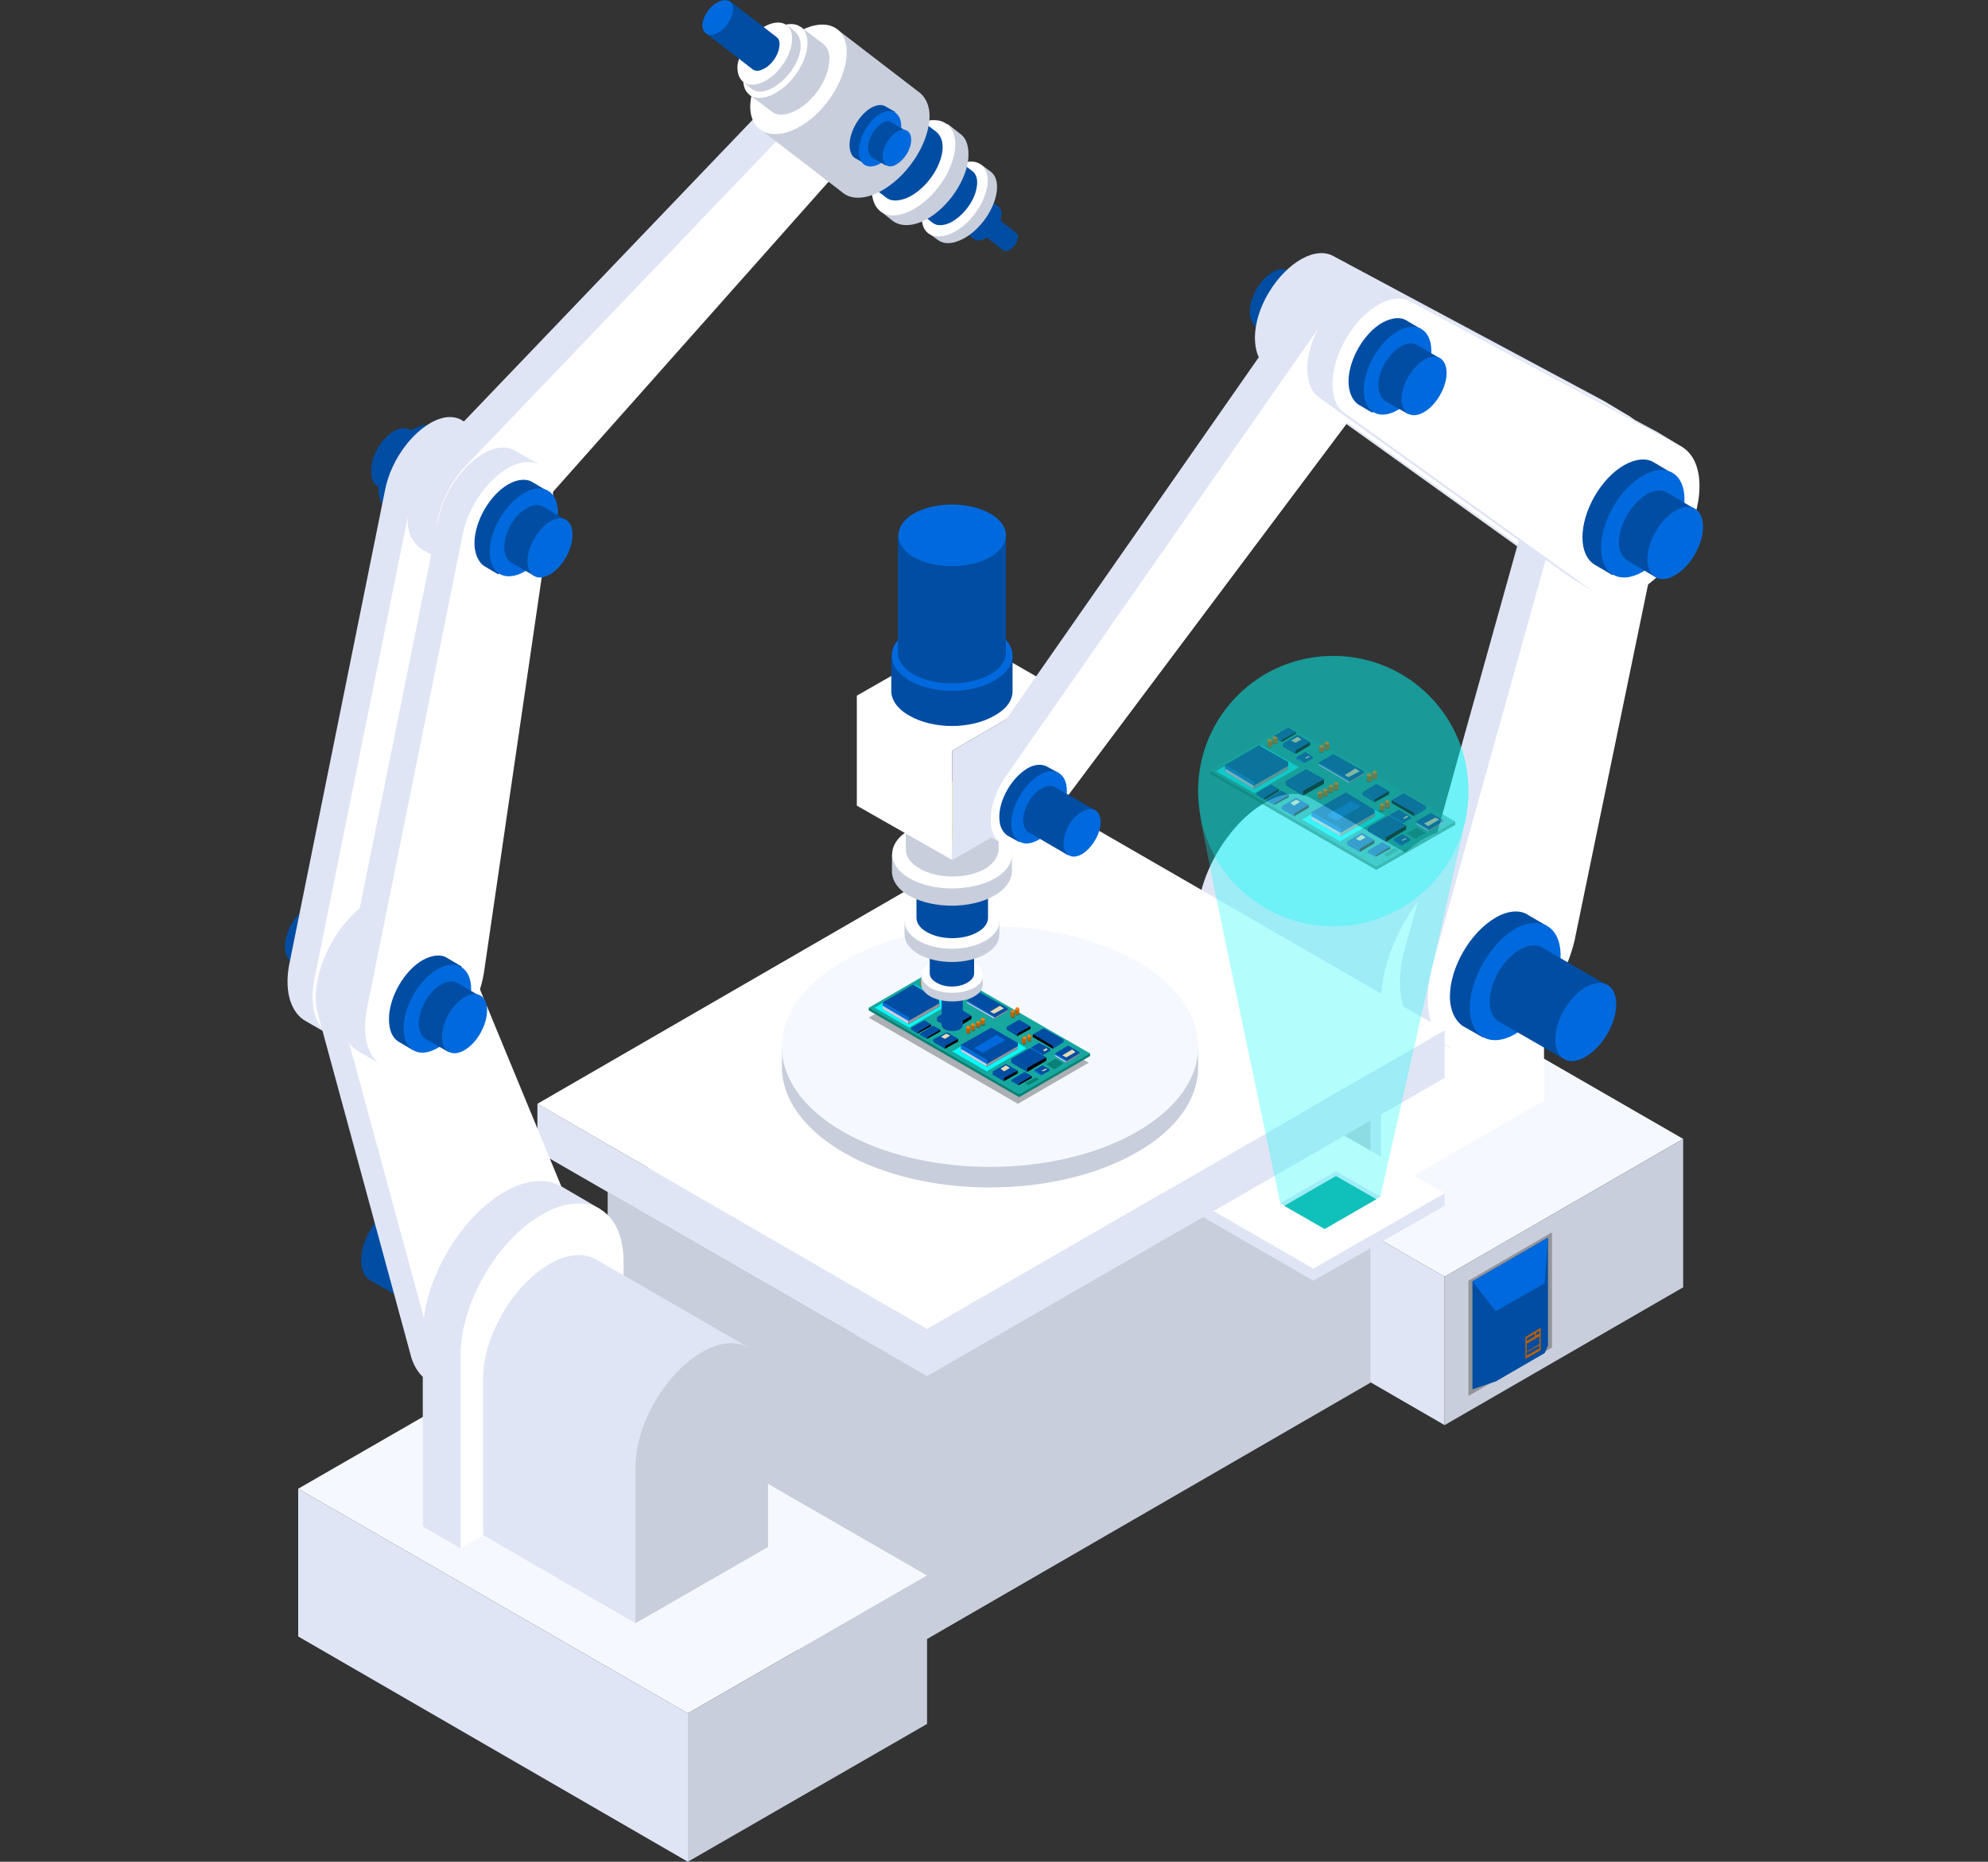 <?xml version="1.0" encoding="utf-8"?>
<!-- Generator: Adobe Illustrator 23.0.3, SVG Export Plug-In . SVG Version: 6.00 Build 0)  -->
<svg version="1.1" id="图层_1" xmlns="http://www.w3.org/2000/svg" xmlns:xlink="http://www.w3.org/1999/xlink" x="0px" y="0px"
	 viewBox="0 0 300 281" style="enable-background:new 0 0 300 281;" xml:space="preserve">
<rect x="0" y="0" width="300" height="281" fill="#333333" stroke="none"/>
<style type="text/css">
	.st0{fill:#DFE5F5;}
	.st1{fill:#F5F9FF;}
	.st2{fill:#C8CEDB;}
	.st3{fill:#939598;}
	.st4{fill:#004DA3;}
	.st5{fill:#BA6000;}
	.st6{fill:#0069DD;}
	.st7{fill:#FFFFFF;}
	.st8{fill:#16A89F;}
	.st9{opacity:0.3;fill:#03FAF8;}
	.st10{opacity:0.5;}
	.st11{fill:#0A8074;}
	.st12{fill:#03FAF8;}
	.st13{fill:#E6DAB0;}
	.st14{opacity:0.3;}
	.st15{fill:#FF8400;}
	.st16{fill:#5C5C5C;}
	.st17{fill:#F5B400;}
	.st18{fill:#D49C00;}
</style>
<title>smartmanager-banner-s2-icon3</title>
<g>
	<g>
		<polygon class="st0" points="218,192.7 218,215.1 159.2,181.1 159.2,158.8 		"/>
		<polygon class="st1" points="254,171.9 218,192.7 159.2,158.8 195.2,138 		"/>
		<polygon class="st2" points="254,194.3 218,215.1 218,192.7 254,171.9 		"/>
		<g>
			<polygon class="st3" points="234.2,203.4 221.6,210.7 221.6,193.3 234.2,186 			"/>
			<polygon class="st4" points="233.6,203.1 233.1,204.2 225.7,208.5 222.2,209.7 222.2,193.4 233.6,186.8 			"/>
			<polygon class="st4" points="233.1,204.2 225.7,208.5 225.7,197.9 233.1,193.7 			"/>
			<g>
				<polygon class="st5" points="232.5,203.8 230.2,205.1 230.2,201.8 232.5,200.4 				"/>
				<polygon class="st4" points="231.6,201.7 230.4,202.4 230.4,202 231.6,201.3 				"/>
				<polygon class="st4" points="232.3,201.3 231.8,201.5 231.8,201.1 232.3,200.9 				"/>
				<polygon class="st4" points="232.3,203.5 230.4,204.6 230.4,204.1 232.3,203.1 				"/>
				<polygon class="st4" points="232.3,202.9 230.4,204 230.4,202.8 232.3,201.7 				"/>
			</g>
			<polygon class="st6" points="233.1,193.7 225.7,197.9 222.2,193.4 233.6,186.8 			"/>
		</g>
	</g>
	<g>
		<g>
			<path class="st0" d="M190.8,121.2c2.7-1.6,5.1-1.7,6.9-0.8l0,0l23.2,13.4l-0.8,4.1c0,0-0.4-0.3-1.1-0.7c0,0.1,0,0.2,0,0.3
				l-15.3,37.8l-23-13.3v-23.6C180.8,132.1,185.3,124.4,190.8,121.2z"/>
			<path class="st7" d="M213.8,134.5c5.5-3.2,10-0.6,10,5.8v23.6l-20,11.5v-23.6C203.8,145.4,208.3,137.6,213.8,134.5z"/>
		</g>
		<g>
			<path class="st0" d="M214.9,126.6c3.3-1.9,6.3-2.1,8.5-0.9v0l6,3.5l-1,5c0,0-0.5-0.3-1.3-0.8c0,0.1,0,0.3,0,0.4l-18.9,46.6
				l-5.8-3.3v-29.1C202.6,140,208.1,130.5,214.9,126.6z"/>
			<path class="st7" d="M220.7,129.9c6.8-3.9,12.3-0.7,12.3,7.1v29.1l-24.6,14.2v-29.1C208.4,143.3,213.9,133.8,220.7,129.9z"/>
		</g>
		<g>
			<g>
				<path class="st4" d="M188.6,47.1c0-2.2,1.5-4.9,3.4-6c1-0.6,1.8-0.6,2.5-0.2v0l3.6,2.1l-5,8.4l-3.5-2c0,0,0,0,0,0l0,0l0,0
					C189,48.9,188.6,48.2,188.6,47.1z"/>
				<path class="st6" d="M192.1,49.1c0,2.2,1.5,3.1,3.4,2c1.9-1.1,3.4-3.8,3.4-6c0-2.2-1.5-3.1-3.4-2
					C193.7,44.3,192.1,46.9,192.1,49.1z"/>
			</g>
			<g>
				<path class="st4" d="M189.7,49.6c0-3.3,2.3-7.3,5.2-8.9c1.5-0.8,2.8-0.9,3.7-0.3h0l2.2,1.3L200,43c0,0.2,0,0.4,0,0.7
					c0,3.3-2.3,7.3-5.2,8.9c-0.2,0.1-0.4,0.2-0.6,0.3l-0.8,1.3l-2.2-1.3c0,0,0,0,0,0l0,0l0,0C190.3,52.4,189.7,51.3,189.7,49.6z"/>
				<path class="st6" d="M192,51c0,3.3,2.3,4.6,5.2,3c2.8-1.6,5.2-5.7,5.2-9c0-3.3-2.3-4.6-5.2-3C194.3,43.7,192,47.7,192,51z"/>
			</g>
		</g>
		<g>
			<path class="st0" d="M246,62.9l-3.8-2.3l-40.9-21.9c-2.7-1.6-7,0.8-9.8,5.4c-2.8,4.6-2.8,9.7-0.2,11.4l37.7,27l0,0v0l0.1,0.1
				c0,0,0.1,0,0.2,0.1l3.6,2.2l0.6-1.9c2.9-0.9,6.1-3.6,8.4-7.5c2.3-3.9,3.2-8.1,2.6-11.2L246,62.9z"/>
			<path class="st7" d="M195.1,57.9c-2.6-1.7-2.6-6.7,0.2-11.4c2.8-4.6,7.1-7.1,9.8-5.4L246,62.9c3.5,2.2,3.4,8.9-0.2,15
				c-3.6,6.1-9.4,9.3-12.8,7.1L195.1,57.9z"/>
		</g>
		<g>
			<path class="st0" d="M248.9,65l-3.4-2.1c0,0,0,0,0,0l-0.2-0.1l0,0c-0.9-0.5-2.1-0.7-3.4-0.4c-4.5,0.9-9.4,6.6-10.9,12.7
				l-19.2,68.8c-1.3,5.5-0.2,9.9,2.6,11.7v0l4.4,2.6l0.4-1.9c5.9-1.3,12.3-8.7,14.2-16.7l14-67.8c0.5-1.9,0.5-3.6,0.3-5L248.9,65z"
				/>
			<path class="st7" d="M235.2,77.5c1.5-6.1,6.4-11.8,10.9-12.7c4.5-0.9,7,3.3,5.5,9.4l-14,67.8c-1.9,8-8.4,15.5-14.3,16.7
				c-6,1.2-9.2-4.3-7.3-12.4L235.2,77.5z"/>
		</g>
		<g>
			<g>
				<path class="st4" d="M218.8,150.4c0-4.4,3.1-9.7,6.9-11.9c1.9-1.1,3.7-1.2,4.9-0.4l0,0l2.9,1.7l-1,1.8c0,0.3,0,0.6,0,0.9
					c0,4.4-3.1,9.7-6.9,11.9c-0.3,0.2-0.6,0.3-0.8,0.4l-1,1.8l-3-1.7c0,0,0,0,0,0l0,0v0C219.6,154.1,218.8,152.5,218.8,150.4z"/>
				<path class="st6" d="M221.8,152.1c0,4.4,3.1,6.1,6.8,4c3.8-2.2,6.9-7.5,6.9-11.9c0-4.4-3.1-6.1-6.9-4
					C224.9,142.4,221.8,147.8,221.8,152.1z"/>
			</g>
			<g>
				<path class="st4" d="M224.8,151.2c0-2.9,2-6.4,4.6-7.9c1.3-0.7,2.4-0.8,3.3-0.3l0,0l10,5.8l-6.6,11.1l-9.9-5.7c0,0,0,0,0,0l0,0
					l0,0C225.3,153.6,224.8,152.6,224.8,151.2z"/>
				<path class="st6" d="M234.7,156.9c0,2.9,2,4.1,4.6,2.6c2.5-1.5,4.6-5,4.6-7.9c0-2.9-2-4.1-4.6-2.6
					C236.7,150.5,234.7,154,234.7,156.9z"/>
			</g>
		</g>
	</g>
	<g>
		<g>
			<polygon class="st2" points="128.8,253.8 206.8,208.7 206.8,156.2 128.8,201.3 124.8,215 			"/>
			<polygon class="st2" points="128.8,253.8 91.7,232.4 91.7,179.9 128.8,201.3 			"/>
			<polygon class="st0" points="206.8,156.2 169.8,134.9 91.7,179.9 128.8,201.3 			"/>
		</g>
		<g>
			<polygon class="st0" points="198.2,193.3 218,182 218,180.1 198.2,191.5 197.5,192.2 			"/>
			<polygon class="st0" points="198.2,193.3 172,178.2 172,176.4 198.2,191.5 			"/>
			<polygon class="st7" points="218,180.1 191.7,165 172,176.4 198.2,191.5 			"/>
		</g>
		<g>
			<polygon class="st0" points="139.9,207.7 218,162.7 218,155.5 139.9,200.6 137.1,203.1 			"/>
			<polygon class="st0" points="139.9,207.7 81.1,173.8 81.1,166.6 139.9,200.6 			"/>
			<polygon class="st7" points="218,155.5 159.1,121.5 81.1,166.6 139.9,200.6 			"/>
		</g>
		<g>
			<path class="st2" d="M180.8,157.6l0,3.5c0,4.7-3.1,9.3-9.2,12.8c-12.3,7.1-32.2,7.1-44.4,0c-6.1-3.6-9.2-8.2-9.2-12.8v-3.3
				L180.8,157.6z"/>
			<path class="st1" d="M127.2,170.8c12.3,7.1,32.1,7.1,44.4,0c12.3-7.1,12.3-18.6,0-25.7c-12.3-7.1-32.2-7.1-44.4,0
				C114.9,152.2,114.9,163.7,127.2,170.8z"/>
		</g>
	</g>
	<g>
		<polygon class="st0" points="103.8,258.6 103.8,281 45,247 45,224.7 		"/>
		<polygon class="st1" points="139.9,237.8 103.8,258.6 45,224.7 81.1,203.9 		"/>
		<polygon class="st2" points="139.9,260.2 103.8,281 103.8,258.6 139.9,237.8 		"/>
	</g>
	<g>
		<g>
			<polygon class="st0" points="208.3,180.6 207.7,181 201.6,177.5 193.8,182 193.2,181.6 201.6,176.8 			"/>
			<polygon class="st8" points="207.7,181 199.9,185.5 193.8,182 201.6,177.5 			"/>
		</g>
		<path class="st9" d="M221.6,119.4c0-11.3-9.1-20.4-20.4-20.4c-11.3,0-20.4,9.1-20.4,20.4c0,1.4,0.2,2.8,0.4,4.2h0
			c0,1.3,12,58,12,58l6.7,3.9l8.4-4.9l12.9-57h0C221.4,122.2,221.6,120.8,221.6,119.4z"/>
		<path class="st9" d="M221.6,119.4c0,11.3-9.1,20.4-20.4,20.4c-11.3,0-20.4-9.1-20.4-20.4c0-11.3,9.1-20.4,20.4-20.4
			C212.4,99,221.6,108.1,221.6,119.4z"/>
		<g class="st10">
			<polygon class="st11" points="219.6,124.5 219.6,124 182.6,116.3 182.6,116.8 207.7,131.3 			"/>
			<polygon class="st8" points="219.6,124 194.4,109.5 182.6,116.3 207.7,130.8 			"/>
			<polygon class="st11" points="215.2,125.7 213.8,124.9 212.2,125.8 213.6,126.6 			"/>
			<polygon class="st12" points="209,123.1 203.2,119.8 196.5,123.7 202.2,127 			"/>
			<polygon class="st12" points="196,115.8 190.3,112.5 183.5,116.4 189.3,119.7 			"/>
			<g>
				<polygon class="st6" points="211.4,127.4 210.2,126.7 210.3,127 211.4,127.7 				"/>
				<polygon class="st4" points="212.8,126.6 211.5,127.1 211.4,127.4 211.4,127.7 212.8,126.9 				"/>
				<polygon class="st4" points="212.8,126.6 211.6,125.9 210.2,126.7 211.4,127.4 				"/>
				<polygon class="st13" points="211.7,126.9 211.5,126.8 212.1,126.5 212.3,126.6 				"/>
			</g>
			<g>
				<polygon class="st6" points="211.6,124 209.7,123 209.7,123.3 211.6,124.3 				"/>
				<polygon class="st4" points="212.9,123.3 211.6,123.8 211.6,124 211.6,124.3 213,123.5 				"/>
				<polygon class="st4" points="212.9,123.3 211.1,122.2 209.7,123 211.6,124 				"/>
				<polygon class="st13" points="211.9,123.6 211.7,123.5 212.3,123.1 212.5,123.3 				"/>
			</g>
			<g>
				<polygon class="st6" points="196.8,115 195.6,114.3 195.6,114.6 196.8,115.2 				"/>
				<polygon class="st4" points="198.1,114.2 196.8,114.7 196.8,115 196.8,115.2 198.1,114.5 				"/>
				<polygon class="st4" points="198.1,114.2 197,113.5 195.6,114.3 196.8,115 				"/>
				<polygon class="st13" points="197.1,114.5 196.9,114.4 197.5,114.1 197.7,114.2 				"/>
			</g>
			<g>
				<polygon class="st6" points="215.6,125.1 213.7,124 213.7,124.4 215.6,125.5 				"/>
				<polygon class="st2" points="215.6,125.3 213.7,124.2 213.7,124.4 215.6,125.5 				"/>
				<polygon class="st4" points="217.8,123.8 215.7,124.6 215.6,125.1 215.6,125.5 217.8,124.2 				"/>
				<polygon class="st3" points="217.8,124 215.6,125.3 215.6,125.5 217.8,124.2 				"/>
				<polygon class="st4" points="217.8,123.8 215.9,122.7 213.7,124 215.6,125.1 				"/>
				<polygon class="st13" points="215.5,124.7 214.9,124.3 216.6,123.4 217.2,123.7 				"/>
			</g>
			<g>
				<polygon class="st6" points="203.6,117.7 199,115.1 199,115.5 203.6,118.2 				"/>
				<polygon class="st2" points="203.6,118 199,115.3 199,115.5 203.6,118.2 				"/>
				<polygon class="st4" points="205.8,116.4 203.6,117.3 203.6,117.7 203.6,118.2 205.8,116.9 				"/>
				<polygon class="st3" points="205.8,116.7 203.6,118 203.6,118.2 205.8,116.9 				"/>
				<polygon class="st4" points="205.8,116.4 201.2,113.8 199,115.1 203.6,117.7 				"/>
				<polygon class="st13" points="203.5,117.3 202.9,117 204.5,116 205.2,116.4 				"/>
			</g>
			<g>
				<polygon class="st4" points="205.2,128.1 203.3,127 203.3,127.5 205.2,128.6 				"/>
				<polygon points="207.4,126.8 205.3,127.7 205.2,128.1 205.2,128.6 207.4,127.3 				"/>
				<polygon class="st4" points="207.4,126.8 205.5,125.7 203.3,127 205.2,128.1 				"/>
				<polygon class="st13" points="205.2,126.9 204.6,126.6 205.5,126 206.1,126.4 				"/>
			</g>
			<g>
				<polygon class="st4" points="209.1,126.4 206.4,124.9 206.4,125.5 209.1,127.1 				"/>
				<polygon points="212.2,124.6 209.2,125.8 209.1,126.4 209.1,127.1 212.2,125.2 				"/>
				<polygon class="st4" points="212.2,124.6 209.5,123.1 206.4,124.9 209.1,126.4 				"/>
			</g>
			<g>
				<polygon class="st4" points="196.6,119.4 194,117.9 194,118.5 196.6,120.1 				"/>
				<polygon points="199.8,117.6 196.8,118.8 196.6,119.4 196.6,120.1 199.8,118.3 				"/>
				<polygon class="st4" points="199.8,117.6 197.1,116.1 194,117.9 196.6,119.4 				"/>
			</g>
			<g>
				<polygon class="st4" points="207.4,120.7 205.6,119.6 205.6,120 207.4,121.1 				"/>
				<polygon points="209.6,119.4 207.5,120.2 207.4,120.7 207.4,121.1 209.6,119.9 				"/>
				<polygon class="st4" points="209.6,119.4 207.7,118.3 205.6,119.6 207.4,120.7 				"/>
			</g>
			<g>
				<polygon class="st4" points="195.3,122.8 193.4,121.7 193.4,122.1 195.3,123.2 				"/>
				<polygon points="197.5,121.5 195.4,122.3 195.3,122.8 195.3,123.2 197.5,121.9 				"/>
				<polygon class="st4" points="197.5,121.5 195.6,120.4 193.4,121.7 195.3,122.8 				"/>
				<polygon class="st13" points="195.3,121.6 194.7,121.2 195.6,120.7 196.2,121 				"/>
			</g>
			<g>
				<polygon class="st4" points="207.6,129.1 206.4,128.4 206.4,128.7 207.6,129.3 				"/>
				<polygon points="209.8,127.8 207.9,128.6 207.6,129.1 207.6,129.3 209.8,128.1 				"/>
				<polygon class="st4" points="209.8,127.8 208.6,127.1 206.4,128.4 207.6,129.1 				"/>
			</g>
			<g>
				<polygon class="st4" points="193.4,111.7 192.2,111.1 192.2,111.3 193.4,112 				"/>
				<polygon points="195.6,110.5 193.8,111.3 193.4,111.7 193.4,112 195.6,110.7 				"/>
				<polygon class="st4" points="195.6,110.5 194.4,109.8 192.2,111.1 193.4,111.7 				"/>
			</g>
			<g>
				<polygon class="st4" points="213.4,122.7 215.2,121.7 215.2,122.1 213.4,123.2 				"/>
				<polygon points="210,120.8 212.8,122 213.4,122.7 213.4,123.2 210,121.2 				"/>
				<polygon class="st4" points="210,120.8 211.8,119.7 215.2,121.7 213.4,122.7 				"/>
			</g>
			<g>
				<polygon class="st4" points="195.5,113.3 193.6,112.2 193.6,112.7 195.5,113.8 				"/>
				<polygon points="197.7,112 195.6,112.9 195.5,113.3 195.5,113.8 197.7,112.5 				"/>
				<polygon class="st4" points="197.7,112 195.8,110.9 193.6,112.2 195.5,113.3 				"/>
				<polygon class="st13" points="195.5,112.1 194.8,111.8 195.8,111.2 196.4,111.6 				"/>
			</g>
			<g>
				<polygon class="st4" points="192.3,121.3 191.1,120.6 191.1,120.9 192.3,121.5 				"/>
				<polygon points="194.5,120 192.7,120.8 192.3,121.3 192.3,121.5 194.5,120.3 				"/>
				<polygon class="st4" points="194.5,120 193.3,119.3 191.1,120.6 192.3,121.3 				"/>
			</g>
			<g>
				<polygon class="st4" points="190.8,120.4 189.6,119.7 189.6,120 190.8,120.7 				"/>
				<polygon points="193,119.1 191.1,119.9 190.8,120.4 190.8,120.7 193,119.4 				"/>
				<polygon class="st4" points="193,119.1 191.8,118.4 189.6,119.7 190.8,120.4 				"/>
			</g>
			<polygon class="st11" points="211,128.3 210.5,128 208.8,129 209.3,129.3 			"/>
			<g>
				<polygon class="st6" points="202.3,125.1 197.9,122.6 197.9,123.7 202.3,126.2 				"/>
				<polygon class="st2" points="202.3,125.7 197.9,123.2 197.9,123.7 202.3,126.2 				"/>
				<polygon class="st4" points="207.4,122.2 202.5,124.1 202.3,125.1 202.3,126.2 207.5,123.2 				"/>
				<polygon class="st3" points="207.5,122.7 202.3,125.7 202.3,126.2 207.5,123.2 				"/>
				<polygon class="st4" points="207.4,122.2 203.1,119.6 197.9,122.6 202.3,125.1 				"/>
				<polygon class="st6" points="201.6,123.9 200.2,123 203.9,120.9 205.4,121.7 				"/>
			</g>
			<g>
				<polygon class="st6" points="189.2,118 184.8,115.5 184.9,116.5 189.2,119.1 				"/>
				<polygon class="st2" points="189.2,118.6 184.9,116 184.9,116.5 189.2,119.1 				"/>
				<polygon class="st4" points="194.4,115 189.4,116.9 189.2,118 189.2,119.1 194.4,116.1 				"/>
				<polygon class="st3" points="194.4,115.6 189.2,118.6 189.2,119.1 194.4,116.1 				"/>
				<polygon class="st4" points="194.4,115 190,112.5 184.8,115.5 189.2,118 				"/>
			</g>
			<g>
				<path class="st14" d="M201.9,119.3c-0.2,0.1-0.4,0.1-0.6,0c-0.2-0.1-0.2-0.3,0-0.3c0.2-0.1,0.4-0.1,0.6,0
					C202.1,119,202.1,119.2,201.9,119.3z"/>
				<path class="st5" d="M201.3,118.3v0.8l0,0c0,0,0,0.1,0.1,0.1c0.1,0.1,0.4,0.1,0.5,0c0.1,0,0.1-0.1,0.1-0.1l0,0v-0.8H201.3z"/>
				<path class="st15" d="M201.9,118.4c-0.1,0.1-0.3,0.1-0.5,0c-0.1-0.1-0.1-0.2,0-0.3c0.1-0.1,0.4-0.1,0.5,0
					C202,118.2,202,118.3,201.9,118.4z"/>
			</g>
			<g>
				<path class="st14" d="M201.1,119.7c-0.2,0.1-0.4,0.1-0.6,0c-0.2-0.1-0.2-0.3,0-0.3c0.2-0.1,0.4-0.1,0.6,0
					C201.3,119.5,201.3,119.6,201.1,119.7z"/>
				<path class="st5" d="M200.5,118.7v0.8l0,0c0,0.1,0,0.1,0.1,0.1c0.1,0.1,0.3,0.1,0.5,0c0.1,0,0.1-0.1,0.1-0.1l0,0v-0.8H200.5z"/>
				<path class="st15" d="M201.1,118.8c-0.1,0.1-0.3,0.1-0.5,0c-0.1-0.1-0.1-0.2,0-0.3c0.1-0.1,0.3-0.1,0.5,0
					C201.2,118.6,201.2,118.8,201.1,118.8z"/>
			</g>
			<g>
				<path class="st14" d="M200.3,120.2c-0.2,0.1-0.4,0.1-0.6,0c-0.2-0.1-0.2-0.3,0-0.3c0.2-0.1,0.4-0.1,0.6,0
					C200.5,120,200.5,120.1,200.3,120.2z"/>
				<path class="st5" d="M199.7,119.2v0.8l0,0c0,0.1,0,0.1,0.1,0.1c0.1,0.1,0.4,0.1,0.5,0c0.1,0,0.1-0.1,0.1-0.1l0,0v-0.8H199.7z"/>
				<path class="st15" d="M200.2,119.4c-0.1,0.1-0.3,0.1-0.5,0c-0.1-0.1-0.1-0.2,0-0.3c0.1-0.1,0.4-0.1,0.5,0
					C200.4,119.2,200.4,119.3,200.2,119.4z"/>
			</g>
			<g>
				<path class="st14" d="M199.5,120.6c-0.2,0.1-0.4,0.1-0.6,0c-0.2-0.1-0.2-0.2,0-0.3c0.2-0.1,0.4-0.1,0.6,0
					C199.7,120.4,199.7,120.6,199.5,120.6z"/>
				<path class="st5" d="M198.9,119.6v0.8l0,0c0,0.1,0,0.1,0.1,0.1c0.1,0.1,0.3,0.1,0.5,0c0.1,0,0.1-0.1,0.1-0.1l0,0v-0.8H198.9z"/>
				<path class="st15" d="M199.4,119.8c-0.1,0.1-0.3,0.1-0.5,0c-0.1-0.1-0.1-0.2,0-0.3c0.1-0.1,0.3-0.1,0.5,0
					C199.6,119.6,199.6,119.7,199.4,119.8z"/>
			</g>
			<g>
				<path class="st14" d="M192.7,112.3c-0.2,0.1-0.4,0.1-0.6,0c-0.2-0.1-0.2-0.3,0-0.3c0.2-0.1,0.4-0.1,0.6,0
					C192.9,112.1,192.9,112.3,192.7,112.3z"/>
				<path class="st5" d="M192.1,111.3v0.8l0,0c0,0,0,0.1,0.1,0.1c0.1,0.1,0.3,0.1,0.5,0c0.1,0,0.1-0.1,0.1-0.1l0,0v-0.8H192.1z"/>
				<path class="st15" d="M192.6,111.5c-0.1,0.1-0.4,0.1-0.5,0c-0.1-0.1-0.1-0.2,0-0.3c0.1-0.1,0.3-0.1,0.5,0
					C192.8,111.3,192.8,111.4,192.6,111.5z"/>
			</g>
			<g>
				<path class="st14" d="M191.9,112.8c-0.2,0.1-0.4,0.1-0.6,0c-0.2-0.1-0.2-0.2,0-0.3c0.2-0.1,0.4-0.1,0.6,0
					C192.1,112.5,192.1,112.7,191.9,112.8z"/>
				<path class="st5" d="M191.3,111.8v0.8l0,0c0,0,0,0.1,0.1,0.1c0.1,0.1,0.4,0.1,0.5,0c0.1,0,0.1-0.1,0.1-0.1l0,0v-0.8H191.3z"/>
				<path class="st15" d="M191.8,111.9c-0.1,0.1-0.3,0.1-0.5,0c-0.1-0.1-0.1-0.2,0-0.3c0.1-0.1,0.4-0.1,0.5,0
					C192,111.7,192,111.8,191.8,111.9z"/>
			</g>
			<g>
				<path class="st14" d="M209.7,122c-0.2,0.1-0.4,0.1-0.6,0c-0.2-0.1-0.2-0.3,0-0.3c0.2-0.1,0.4-0.1,0.6,0
					C209.8,121.8,209.8,121.9,209.7,122z"/>
				<path class="st5" d="M209,121v0.8l0,0c0,0,0,0.1,0.1,0.1c0.1,0.1,0.4,0.1,0.5,0c0.1,0,0.1-0.1,0.1-0.1l0,0V121H209z"/>
				<path class="st15" d="M209.6,121.1c-0.1,0.1-0.3,0.1-0.5,0c-0.1-0.1-0.1-0.2,0-0.3c0.1-0.1,0.4-0.1,0.5,0
					C209.7,121,209.7,121.1,209.6,121.1z"/>
			</g>
			<g>
				<path class="st14" d="M208.8,122.5c-0.2,0.1-0.4,0.1-0.6,0c-0.2-0.1-0.2-0.3,0-0.4c0.2-0.1,0.4-0.1,0.6,0
					C209,122.2,209,122.4,208.8,122.5z"/>
				<path class="st5" d="M208.2,121.4v0.8l0,0c0,0.1,0,0.1,0.1,0.1c0.1,0.1,0.3,0.1,0.5,0c0.1,0,0.1-0.1,0.1-0.1l0,0v-0.8H208.2z"/>
				<path class="st15" d="M208.8,121.6c-0.1,0.1-0.4,0.1-0.5,0c-0.1-0.1-0.1-0.2,0-0.3c0.1-0.1,0.3-0.1,0.5,0
					C208.9,121.4,208.9,121.5,208.8,121.6z"/>
			</g>
			<g>
				<path class="st14" d="M207.7,117.6c-0.2,0.1-0.4,0.1-0.6,0c-0.2-0.1-0.2-0.3,0-0.3c0.2-0.1,0.4-0.1,0.6,0
					C207.9,117.3,207.9,117.5,207.7,117.6z"/>
				<path class="st5" d="M207.1,116.6v0.8l0,0c0,0.1,0,0.1,0.1,0.1c0.1,0.1,0.4,0.1,0.5,0c0.1,0,0.1-0.1,0.1-0.1l0,0v-0.8H207.1z"/>
				<path class="st15" d="M207.7,116.7c-0.1,0.1-0.4,0.1-0.5,0c-0.1-0.1-0.1-0.2,0-0.3c0.1-0.1,0.4-0.1,0.5,0
					C207.8,116.5,207.8,116.6,207.7,116.7z"/>
			</g>
			<g>
				<path class="st14" d="M206.9,118c-0.2,0.1-0.4,0.1-0.6,0c-0.2-0.1-0.2-0.3,0-0.4c0.2-0.1,0.4-0.1,0.6,0
					C207.1,117.7,207.1,117.9,206.9,118z"/>
				<path class="st5" d="M206.3,117v0.8l0,0c0,0,0,0.1,0.1,0.1c0.1,0.1,0.4,0.1,0.5,0c0.1,0,0.1-0.1,0.1-0.1l0,0V117H206.3z"/>
				<path class="st15" d="M206.8,117.1c-0.1,0.1-0.3,0.1-0.5,0c-0.1-0.1-0.1-0.2,0-0.3c0.1-0.1,0.4-0.1,0.5,0
					C207,116.9,207,117.1,206.8,117.1z"/>
			</g>
			<g>
				<path class="st14" d="M200.5,113.2c-0.2,0.1-0.4,0.1-0.6,0c-0.2-0.1-0.2-0.3,0-0.3c0.2-0.1,0.4-0.1,0.6,0
					C200.7,112.9,200.7,113.1,200.5,113.2z"/>
				<path class="st5" d="M199.9,112.2v0.8l0,0c0,0.1,0,0.1,0.1,0.1c0.1,0.1,0.4,0.1,0.5,0c0.1,0,0.1-0.1,0.1-0.1l0,0v-0.8H199.9z"/>
				<path class="st15" d="M200.5,112.3c-0.1,0.1-0.3,0.1-0.5,0c-0.1-0.1-0.1-0.2,0-0.3c0.1-0.1,0.4-0.1,0.5,0
					C200.6,112.1,200.6,112.3,200.5,112.3z"/>
			</g>
			<g>
				<path class="st14" d="M199.7,113.6c-0.2,0.1-0.4,0.1-0.6,0c-0.2-0.1-0.2-0.3,0-0.3c0.2-0.1,0.4-0.1,0.6,0
					C199.9,113.4,199.9,113.5,199.7,113.6z"/>
				<path class="st5" d="M199.1,112.6v0.8l0,0c0,0.1,0,0.1,0.1,0.1c0.1,0.1,0.4,0.1,0.5,0c0.1,0,0.1-0.1,0.1-0.1l0,0v-0.8H199.1z"/>
				<path class="st15" d="M199.7,112.8c-0.1,0.1-0.4,0.1-0.5,0c-0.1-0.1-0.1-0.2,0-0.3c0.1-0.1,0.4-0.1,0.5,0
					C199.8,112.6,199.8,112.7,199.7,112.8z"/>
			</g>
		</g>
	</g>
	<g>
		<polygon class="st14" points="164.3,160.4 141.7,147.4 131.1,153.6 153.6,166.6 		"/>
		<polygon class="st11" points="164.5,159.4 164.5,159 131.1,152.1 131.1,152.5 153.8,165.6 		"/>
		<polygon class="st8" points="164.5,159 141.8,145.9 131.1,152.1 153.8,165.2 		"/>
		<polygon class="st11" points="160.5,160.5 159.3,159.8 157.9,160.6 159.1,161.4 		"/>
		<polygon class="st12" points="154.9,158.2 149.7,155.2 143.7,158.7 148.9,161.7 		"/>
		<polygon class="st12" points="143.2,151.6 138,148.6 132,152.1 137.2,155.1 		"/>
		<g>
			<polygon class="st6" points="157.1,162.1 156.1,161.5 156.1,161.7 157.1,162.3 			"/>
			<polygon class="st4" points="158.4,161.4 157.2,161.8 157.1,162.1 157.1,162.3 158.4,161.6 			"/>
			<polygon class="st4" points="158.4,161.4 157.3,160.8 156.1,161.5 157.1,162.1 			"/>
			<polygon class="st13" points="157.4,161.7 157.2,161.6 157.8,161.3 158,161.4 			"/>
		</g>
		<g>
			<polygon class="st6" points="157.3,159.1 155.6,158.1 155.6,158.4 157.3,159.3 			"/>
			<polygon class="st4" points="158.5,158.3 157.3,158.8 157.3,159.1 157.3,159.3 158.5,158.6 			"/>
			<polygon class="st4" points="158.5,158.3 156.8,157.4 155.6,158.1 157.3,159.1 			"/>
			<polygon class="st13" points="157.6,158.7 157.4,158.5 157.9,158.2 158.1,158.4 			"/>
		</g>
		<g>
			<polygon class="st6" points="143.9,150.9 142.9,150.3 142.9,150.5 143.9,151.1 			"/>
			<polygon class="st4" points="145.1,150.2 144,150.6 143.9,150.9 143.9,151.1 145.1,150.4 			"/>
			<polygon class="st4" points="145.1,150.2 144.1,149.6 142.9,150.3 143.9,150.9 			"/>
			<polygon class="st13" points="144.2,150.5 144,150.4 144.5,150.1 144.7,150.2 			"/>
		</g>
		<g>
			<polygon class="st6" points="160.9,160 159.2,159 159.2,159.4 160.9,160.4 			"/>
			<polygon class="st2" points="160.9,160.2 159.2,159.2 159.2,159.4 160.9,160.4 			"/>
			<polygon class="st4" points="162.9,158.8 161,159.6 160.9,160 160.9,160.4 162.9,159.2 			"/>
			<polygon class="st3" points="162.9,159 160.9,160.2 160.9,160.4 162.9,159.2 			"/>
			<polygon class="st4" points="162.9,158.8 161.2,157.8 159.2,159 160.9,160 			"/>
			<polygon class="st13" points="160.9,159.6 160.3,159.3 161.8,158.4 162.3,158.8 			"/>
		</g>
		<g>
			<polygon class="st6" points="150,153.4 145.9,151 145.9,151.4 150.1,153.8 			"/>
			<polygon class="st2" points="150.1,153.6 145.9,151.2 145.9,151.4 150.1,153.8 			"/>
			<polygon class="st4" points="152.1,152.2 150.1,152.9 150,153.4 150.1,153.8 152.1,152.6 			"/>
			<polygon class="st3" points="152.1,152.4 150.1,153.6 150.1,153.8 152.1,152.6 			"/>
			<polygon class="st4" points="152.1,152.2 147.9,149.8 145.9,151 150,153.4 			"/>
			<polygon class="st13" points="150,153 149.4,152.7 150.9,151.8 151.5,152.2 			"/>
		</g>
		<g>
			<polygon class="st4" points="151.5,162.7 149.8,161.7 149.8,162.2 151.5,163.2 			"/>
			<polygon points="153.6,161.6 151.6,162.3 151.5,162.7 151.5,163.2 153.6,162 			"/>
			<polygon class="st4" points="153.6,161.6 151.8,160.6 149.8,161.7 151.5,162.7 			"/>
			<polygon class="st13" points="151.5,161.7 151,161.3 151.8,160.8 152.4,161.2 			"/>
		</g>
		<g>
			<polygon class="st4" points="155,161.2 152.6,159.8 152.6,160.4 155,161.8 			"/>
			<polygon points="157.9,159.6 155.1,160.6 155,161.2 155,161.8 157.9,160.1 			"/>
			<polygon class="st4" points="157.9,159.6 155.4,158.2 152.6,159.8 155,161.2 			"/>
		</g>
		<g>
			<polygon class="st4" points="143.8,154.9 141.4,153.5 141.4,154.1 143.8,155.5 			"/>
			<polygon points="146.6,153.3 143.9,154.3 143.8,154.9 143.8,155.5 146.6,153.8 			"/>
			<polygon class="st4" points="146.6,153.3 144.2,151.9 141.4,153.5 143.8,154.9 			"/>
		</g>
		<g>
			<polygon class="st4" points="153.5,156 151.9,155 151.9,155.4 153.5,156.4 			"/>
			<polygon points="155.5,154.9 153.6,155.6 153.5,156 153.5,156.4 155.5,155.3 			"/>
			<polygon class="st4" points="155.5,154.9 153.8,153.9 151.9,155 153.5,156 			"/>
		</g>
		<g>
			<polygon class="st4" points="142.6,157.9 140.8,156.9 140.9,157.3 142.6,158.3 			"/>
			<polygon points="144.6,156.8 142.7,157.5 142.6,157.9 142.6,158.3 144.6,157.2 			"/>
			<polygon class="st4" points="144.6,156.8 142.9,155.8 140.8,156.9 142.6,157.9 			"/>
			<polygon class="st13" points="142.6,156.8 142,156.5 142.8,156 143.4,156.3 			"/>
		</g>
		<g>
			<polygon class="st4" points="153.7,163.6 152.6,163 152.6,163.2 153.7,163.8 			"/>
			<polygon points="155.7,162.4 154,163.2 153.7,163.6 153.7,163.8 155.7,162.7 			"/>
			<polygon class="st4" points="155.7,162.4 154.6,161.8 152.6,163 153.7,163.6 			"/>
		</g>
		<g>
			<polygon class="st4" points="140.9,148 139.8,147.3 139.8,147.6 140.9,148.2 			"/>
			<polygon points="142.9,146.8 141.2,147.5 140.9,148 140.9,148.2 142.9,147.1 			"/>
			<polygon class="st4" points="142.9,146.8 141.8,146.2 139.8,147.3 140.9,148 			"/>
		</g>
		<g>
			<polygon class="st4" points="158.9,157.9 160.5,156.9 160.5,157.3 158.9,158.3 			"/>
			<polygon points="155.9,156.1 158.4,157.2 158.9,157.9 158.9,158.3 155.8,156.5 			"/>
			<polygon class="st4" points="155.9,156.1 157.5,155.2 160.5,156.9 158.9,157.9 			"/>
		</g>
		<g>
			<polygon class="st4" points="142.7,149.4 141,148.4 141,148.8 142.8,149.8 			"/>
			<polygon points="144.8,148.2 142.8,149 142.7,149.4 142.8,149.8 144.8,148.6 			"/>
			<polygon class="st4" points="144.8,148.2 143,147.2 141,148.4 142.7,149.4 			"/>
			<polygon class="st13" points="142.7,148.3 142.2,148 143,147.5 143.6,147.8 			"/>
		</g>
		<g>
			<polygon class="st4" points="139.9,156.6 138.8,156 138.8,156.2 139.9,156.8 			"/>
			<polygon points="141.9,155.4 140.2,156.1 139.9,156.6 139.9,156.8 141.9,155.7 			"/>
			<polygon class="st4" points="141.9,155.4 140.8,154.8 138.8,156 139.9,156.6 			"/>
		</g>
		<g>
			<polygon class="st4" points="138.5,155.8 137.5,155.1 137.5,155.4 138.5,156 			"/>
			<polygon points="140.5,154.6 138.8,155.3 138.5,155.8 138.5,156 140.5,154.9 			"/>
			<polygon class="st4" points="140.5,154.6 139.5,154 137.5,155.1 138.5,155.8 			"/>
		</g>
		<polygon class="st11" points="156.8,162.9 156.3,162.6 154.7,163.5 155.2,163.8 		"/>
		<g>
			<polygon class="st6" points="148.9,160 145,157.7 145,158.7 148.9,161 			"/>
			<polygon class="st2" points="148.9,160.6 145,158.3 145,158.7 148.9,161 			"/>
			<polygon class="st4" points="153.6,157.4 149.1,159.1 148.9,160 148.9,161 153.6,158.3 			"/>
			<polygon class="st3" points="153.6,157.9 148.9,160.6 148.9,161 153.6,158.3 			"/>
			<polygon class="st4" points="153.6,157.4 149.6,155.1 145,157.7 148.9,160 			"/>
			<polygon class="st6" points="148.3,158.9 147,158.2 150.4,156.2 151.7,157 			"/>
		</g>
		<g>
			<polygon class="st6" points="137.1,153.6 133.2,151.3 133.2,152.3 137.1,154.6 			"/>
			<polygon class="st2" points="137.1,154.1 133.2,151.8 133.2,152.3 137.1,154.6 			"/>
			<polygon class="st4" points="141.7,150.9 137.3,152.7 137.1,153.6 137.1,154.6 141.8,151.9 			"/>
			<polygon class="st3" points="141.8,151.4 137.1,154.1 137.1,154.6 141.8,151.9 			"/>
			<polygon class="st4" points="141.7,150.9 137.8,148.6 133.2,151.3 137.1,153.6 			"/>
		</g>
		<g>
			<path class="st14" d="M148.6,154.8c-0.1,0.1-0.4,0.1-0.5,0c-0.1-0.1-0.1-0.2,0-0.3c0.1-0.1,0.4-0.1,0.5,0
				C148.7,154.5,148.7,154.7,148.6,154.8z"/>
			<path class="st5" d="M148,153.8v0.7l0,0c0,0,0,0.1,0.1,0.1c0.1,0.1,0.3,0.1,0.4,0c0.1,0,0.1-0.1,0.1-0.1l0,0v-0.7H148z"/>
			<path class="st15" d="M148.5,154c-0.1,0.1-0.3,0.1-0.4,0c-0.1-0.1-0.1-0.2,0-0.3c0.1-0.1,0.3-0.1,0.4,0
				C148.7,153.8,148.7,153.9,148.5,154z"/>
		</g>
		<g>
			<path class="st14" d="M147.9,155.1c-0.1,0.1-0.4,0.1-0.5,0c-0.2-0.1-0.2-0.2,0-0.3c0.1-0.1,0.4-0.1,0.5,0
				C148,154.9,148,155.1,147.9,155.1z"/>
			<path class="st5" d="M147.3,154.2v0.7l0,0c0,0,0,0.1,0.1,0.1c0.1,0.1,0.3,0.1,0.4,0c0.1,0,0.1-0.1,0.1-0.1l0,0v-0.7H147.3z"/>
			<path class="st15" d="M147.8,154.4c-0.1,0.1-0.3,0.1-0.4,0c-0.1-0.1-0.1-0.2,0-0.2c0.1-0.1,0.3-0.1,0.4,0
				C147.9,154.2,147.9,154.3,147.8,154.4z"/>
		</g>
		<g>
			<path class="st14" d="M147.1,155.6c-0.2,0.1-0.4,0.1-0.5,0c-0.1-0.1-0.1-0.2,0-0.3c0.1-0.1,0.4-0.1,0.5,0
				C147.2,155.4,147.2,155.5,147.1,155.6z"/>
			<path class="st5" d="M146.5,154.7v0.7l0,0c0,0,0,0.1,0.1,0.1c0.1,0.1,0.3,0.1,0.4,0c0.1,0,0.1-0.1,0.1-0.1l0,0v-0.7H146.5z"/>
			<path class="st15" d="M147,154.8c-0.1,0.1-0.3,0.1-0.4,0c-0.1-0.1-0.1-0.2,0-0.3c0.1-0.1,0.3-0.1,0.4,0
				C147.2,154.6,147.2,154.8,147,154.8z"/>
		</g>
		<g>
			<path class="st14" d="M146.4,156c-0.2,0.1-0.4,0.1-0.5,0c-0.1-0.1-0.1-0.2,0-0.3c0.1-0.1,0.4-0.1,0.5,0
				C146.5,155.8,146.5,155.9,146.4,156z"/>
			<path class="st5" d="M145.8,155.1v0.7l0,0c0,0.1,0,0.1,0.1,0.1c0.1,0.1,0.3,0.1,0.4,0c0.1,0,0.1-0.1,0.1-0.1l0,0v-0.7H145.8z"/>
			<path class="st15" d="M146.3,155.2c-0.1,0.1-0.3,0.1-0.4,0c-0.1-0.1-0.1-0.2,0-0.3c0.1-0.1,0.3-0.1,0.4,0
				C146.4,155,146.4,155.1,146.3,155.2z"/>
		</g>
		<g>
			<path class="st14" d="M140.2,148.5c-0.1,0.1-0.4,0.1-0.5,0c-0.1-0.1-0.1-0.2,0-0.3c0.2-0.1,0.4-0.1,0.5,0
				C140.4,148.3,140.4,148.4,140.2,148.5z"/>
			<path class="st5" d="M139.7,147.6v0.7l0,0c0,0,0,0.1,0.1,0.1c0.1,0.1,0.3,0.1,0.4,0c0.1,0,0.1-0.1,0.1-0.1l0,0v-0.7H139.7z"/>
			<path class="st15" d="M140.2,147.7c-0.1,0.1-0.3,0.1-0.4,0c-0.1-0.1-0.1-0.2,0-0.3c0.1-0.1,0.3-0.1,0.4,0
				C140.3,147.5,140.3,147.7,140.2,147.7z"/>
		</g>
		<g>
			<path class="st14" d="M139.5,148.9c-0.1,0.1-0.4,0.1-0.5,0c-0.1-0.1-0.1-0.2,0-0.3c0.1-0.1,0.4-0.1,0.5,0
				C139.7,148.7,139.7,148.8,139.5,148.9z"/>
			<path class="st5" d="M138.9,148v0.7l0,0c0,0,0,0.1,0.1,0.1c0.1,0.1,0.3,0.1,0.4,0c0.1,0,0.1-0.1,0.1-0.1l0,0V148H138.9z"/>
			<path class="st15" d="M139.5,148.1c-0.1,0.1-0.3,0.1-0.4,0c-0.1-0.1-0.1-0.2,0-0.3c0.1-0.1,0.3-0.1,0.4,0
				C139.6,147.9,139.6,148,139.5,148.1z"/>
		</g>
		<g>
			<path class="st14" d="M155.6,157.2c-0.1,0.1-0.4,0.1-0.5,0c-0.1-0.1-0.1-0.2,0-0.3c0.1-0.1,0.4-0.1,0.5,0
				C155.7,157,155.7,157.1,155.6,157.2z"/>
			<path class="st5" d="M155,156.3v0.7l0,0c0,0,0,0.1,0.1,0.1c0.1,0.1,0.3,0.1,0.4,0c0.1,0,0.1-0.1,0.1-0.1l0,0v-0.7H155z"/>
			<path class="st15" d="M155.5,156.5c-0.1,0.1-0.3,0.1-0.4,0c-0.1-0.1-0.1-0.2,0-0.3c0.1-0.1,0.3-0.1,0.4,0
				C155.6,156.3,155.6,156.4,155.5,156.5z"/>
		</g>
		<g>
			<path class="st14" d="M154.8,157.6c-0.1,0.1-0.4,0.1-0.5,0c-0.2-0.1-0.2-0.2,0-0.3c0.1-0.1,0.4-0.1,0.5,0
				C155,157.4,155,157.5,154.8,157.6z"/>
			<path class="st5" d="M154.2,156.7v0.7l0,0c0,0,0,0.1,0.1,0.1c0.1,0.1,0.3,0.1,0.4,0c0.1,0,0.1-0.1,0.1-0.1l0,0v-0.7H154.2z"/>
			<path class="st15" d="M154.8,156.8c-0.1,0.1-0.3,0.1-0.4,0c-0.1-0.1-0.1-0.2,0-0.3c0.1-0.1,0.3-0.1,0.4,0
				C154.9,156.7,154.9,156.8,154.8,156.8z"/>
		</g>
		<g>
			<path class="st14" d="M153.8,153.2c-0.2,0.1-0.4,0.1-0.5,0c-0.2-0.1-0.2-0.2,0-0.3c0.1-0.1,0.4-0.1,0.5,0
				C153.9,153,153.9,153.1,153.8,153.2z"/>
			<path class="st5" d="M153.2,152.3v0.7l0,0c0,0,0,0.1,0.1,0.1c0.1,0.1,0.3,0.1,0.4,0c0.1,0,0.1-0.1,0.1-0.1l0,0v-0.7H153.2z"/>
			<path class="st15" d="M153.7,152.4c-0.1,0.1-0.3,0.1-0.4,0c-0.1-0.1-0.1-0.2,0-0.3c0.1-0.1,0.3-0.1,0.4,0
				C153.9,152.3,153.9,152.4,153.7,152.4z"/>
		</g>
		<g>
			<path class="st14" d="M153.1,153.6c-0.1,0.1-0.4,0.1-0.5,0c-0.1-0.1-0.1-0.2,0-0.3c0.2-0.1,0.4-0.1,0.5,0
				C153.2,153.4,153.2,153.5,153.1,153.6z"/>
			<path class="st5" d="M152.5,152.7v0.7l0,0c0,0.1,0,0.1,0.1,0.1c0.1,0.1,0.3,0.1,0.4,0c0.1,0,0.1-0.1,0.1-0.1l0,0v-0.7H152.5z"/>
			<path class="st15" d="M153,152.8c-0.1,0.1-0.3,0.1-0.4,0c-0.1-0.1-0.1-0.2,0-0.3c0.1-0.1,0.3-0.1,0.4,0
				C153.1,152.6,153.1,152.8,153,152.8z"/>
		</g>
		<g>
			<path class="st14" d="M147.3,149.3c-0.1,0.1-0.4,0.1-0.5,0c-0.1-0.1-0.1-0.2,0-0.3c0.1-0.1,0.4-0.1,0.5,0
				C147.5,149.1,147.5,149.2,147.3,149.3z"/>
			<path class="st5" d="M146.7,148.4v0.7l0,0c0,0,0,0.1,0.1,0.1c0.1,0.1,0.3,0.1,0.4,0c0.1,0,0.1-0.1,0.1-0.1l0,0v-0.7H146.7z"/>
			<path class="st15" d="M147.3,148.5c-0.1,0.1-0.3,0.1-0.4,0c-0.1-0.1-0.1-0.2,0-0.3c0.1-0.1,0.3-0.1,0.4,0
				C147.4,148.3,147.4,148.4,147.3,148.5z"/>
		</g>
		<g>
			<path class="st14" d="M146.6,149.7c-0.2,0.1-0.4,0.1-0.5,0c-0.2-0.1-0.2-0.2,0-0.3c0.1-0.1,0.4-0.1,0.5,0
				C146.7,149.4,146.7,149.6,146.6,149.7z"/>
			<path class="st5" d="M146,148.8v0.7l0,0c0,0,0,0.1,0.1,0.1c0.1,0.1,0.3,0.1,0.4,0c0.1,0,0.1-0.1,0.1-0.1l0,0v-0.7H146z"/>
			<path class="st15" d="M146.5,148.9c-0.1,0.1-0.3,0.1-0.4,0c-0.1-0.1-0.1-0.2,0-0.3c0.1-0.1,0.3-0.1,0.4,0
				C146.7,148.7,146.7,148.8,146.5,148.9z"/>
		</g>
	</g>
	<g>
		<g>
			<g>
				<g>
					<path class="st4" d="M145.3,148.7v6h0c0,0.2-0.2,0.5-0.5,0.7c-0.6,0.3-1.6,0.3-2.2,0c-0.3-0.2-0.5-0.4-0.5-0.7v-6H145.3z"/>
					<path class="st16" d="M142.6,149.3c0.6,0.4,1.6,0.4,2.2,0c0.6-0.3,0.6-0.9,0-1.3c-0.6-0.4-1.6-0.4-2.2,0
						C141.9,148.4,141.9,149,142.6,149.3z"/>
				</g>
				<g>
					<path class="st2" d="M148.3,147.2v1.3h0c0,0.7-0.4,1.4-1.3,1.9c-1.8,1-4.8,1-6.6,0c-0.9-0.5-1.4-1.2-1.4-1.9v-1.3H148.3z"/>
					<path class="st7" d="M140.4,149.1c1.8,1,4.7,1,6.6,0c1.8-1,1.8-2.7,0-3.8c-1.8-1-4.8-1-6.6,0
						C138.6,146.3,138.6,148,140.4,149.1z"/>
				</g>
				<g>
					<path class="st4" d="M147,139.5v7.4h0c0,0.5-0.3,1-1,1.4c-1.3,0.8-3.4,0.8-4.7,0c-0.7-0.4-1-0.9-1-1.4v-7.4H147z"/>
					<path class="st16" d="M141.3,140.9c1.3,0.8,3.4,0.8,4.7,0c1.3-0.8,1.3-2,0-2.7c-1.3-0.8-3.4-0.8-4.7,0
						C140,138.9,140,140.1,141.3,140.9z"/>
				</g>
				<g>
					<path class="st2" d="M150.8,139v2.1h0c0,1.1-0.7,2.1-2.1,2.9c-2.8,1.6-7.3,1.6-10.1,0c-1.4-0.8-2.1-1.9-2.1-2.9V139H150.8z"/>
					<path class="st7" d="M138.6,142c2.8,1.6,7.3,1.6,10.1,0c2.8-1.6,2.8-4.2,0-5.8c-2.8-1.6-7.3-1.6-10.1,0
						C135.8,137.7,135.8,140.3,138.6,142z"/>
				</g>
				<g>
					<path class="st4" d="M149.1,132.6v5.9h0c0,0.8-0.5,1.6-1.6,2.2c-2.1,1.2-5.5,1.2-7.6,0c-1.1-0.6-1.6-1.4-1.6-2.2v-5.9H149.1z"
						/>
					<path class="st16" d="M139.9,134.8c2.1,1.2,5.5,1.2,7.6,0c2.1-1.2,2.1-3.2,0-4.4c-2.1-1.2-5.5-1.2-7.6,0
						C137.8,131.6,137.8,133.6,139.9,134.8z"/>
				</g>
				<g>
					<path class="st2" d="M152.7,128.9v2.6h0c0,1.3-0.9,2.7-2.7,3.7c-3.5,2-9.2,2-12.8,0c-1.8-1-2.6-2.4-2.6-3.7v-2.6H152.7z"/>
					<path class="st7" d="M137.3,132.6c3.5,2,9.2,2,12.8,0c3.5-2,3.5-5.3,0-7.4c-3.5-2-9.2-2-12.8,0
						C133.7,127.3,133.8,130.6,137.3,132.6z"/>
				</g>
				<g>
					<path class="st2" d="M150.7,123.3v4.9h0c0,1-0.7,2.1-2,2.9c-2.7,1.6-7.2,1.6-9.9,0c-1.4-0.8-2.1-1.8-2.1-2.9v-4.9H150.7z"/>
					<path class="st17" d="M138.7,126.2c2.7,1.6,7.2,1.6,9.9,0c2.7-1.6,2.7-4.2,0-5.7c-2.7-1.6-7.2-1.6-9.9,0
						C136,122,136,124.6,138.7,126.2z"/>
				</g>
				<g>
					<path class="st18" d="M149.6,121.3v1.7h0c0,0.9-0.6,1.7-1.7,2.4c-2.3,1.3-6.1,1.3-8.4,0c-1.2-0.7-1.7-1.5-1.7-2.4v-1.7H149.6z"
						/>
					<path class="st17" d="M139.5,123.7c2.3,1.3,6.1,1.3,8.4,0c2.3-1.3,2.3-3.5,0-4.8c-2.3-1.3-6.1-1.3-8.4,0
						C137.2,120.2,137.2,122.4,139.5,123.7z"/>
				</g>
			</g>
			<g>
				<polygon class="st7" points="143.7,129.8 129.3,121.6 129.3,105 145.4,95.8 159.7,104 143.7,113.3 				"/>
				<polygon class="st0" points="159.7,120.6 143.7,129.8 143.7,113.3 159.7,104 				"/>
			</g>
			<g>
				<g>
					<path class="st4" d="M152.8,99l0,5.3c0,1.4-0.9,2.7-2.7,3.7c-3.6,2.1-9.3,2.1-12.9,0c-1.8-1-2.7-2.4-2.7-3.7V99H152.8z"/>
					<path class="st6" d="M137.2,102.7c3.6,2.1,9.3,2.1,12.9,0c3.6-2.1,3.6-5.4,0-7.5c-3.6-2.1-9.3-2.1-12.9,0
						C133.7,97.3,133.7,100.6,137.2,102.7z"/>
				</g>
				<g>
					<path class="st4" d="M151.8,80.8v17.7c0,1.2-0.8,2.4-2.4,3.3c-3.2,1.8-8.3,1.8-11.5,0c-1.6-0.9-2.4-2.1-2.4-3.3V80.8H151.8z"/>
					<path class="st6" d="M137.9,84.1c3.2,1.8,8.3,1.8,11.5,0c3.2-1.8,3.2-4.8,0-6.6c-3.2-1.8-8.3-1.8-11.5,0
						C134.8,79.3,134.8,82.3,137.9,84.1z"/>
				</g>
			</g>
		</g>
		<g>
			<path class="st0" d="M207.3,46.4l2.1-3l-4.1-2.4c-2.4-1.5-6.4,0.3-9.4,4.4l-48.2,69.1c-2.5,3.5-3.2,7.9-1.4,9.8
				c0.2,0.2,0.5,0.4,0.7,0.6v0l0,0c0,0,0,0,0,0l4.5,2.6l3-6.2l-0.2-0.1l49.9-66.6C206.1,51.9,207.2,48.9,207.3,46.4z"/>
			<path class="st7" d="M158.3,123.9c-2.5,3.5-6,4.8-7.8,2.9c-1.8-1.9-1.1-6.3,1.4-9.8l48.2-69.1c3.3-4.6,7.9-6.3,10.2-3.8
				c2.3,2.5,1.5,8.2-1.8,12.8L158.3,123.9z"/>
		</g>
		<g>
			<g>
				<path class="st4" d="M150.8,123.3c0-2.7,1.9-5.9,4.2-7.3c1.2-0.7,2.2-0.7,3-0.3h0l1.8,1l-0.7,1.1c0,0.2,0,0.4,0,0.6
					c0,2.7-1.9,5.9-4.2,7.3c-0.2,0.1-0.4,0.2-0.5,0.3l-0.6,1.1l-1.8-1l0,0l0,0h0C151.2,125.5,150.8,124.6,150.8,123.3z"/>
				<path class="st6" d="M152.6,124.3c0,2.7,1.9,3.8,4.2,2.4c2.3-1.3,4.2-4.6,4.2-7.3c0-2.7-1.9-3.8-4.2-2.4
					C154.5,118.4,152.6,121.7,152.6,124.3z"/>
			</g>
			<g>
				<path class="st4" d="M154.4,123.8c0-1.8,1.3-4,2.8-4.8c0.8-0.4,1.5-0.5,2-0.2l0,0l6.1,3.5l-4.1,6.8l-6-3.5c0,0,0,0,0,0l0,0h0
					C154.7,125.3,154.4,124.6,154.4,123.8z"/>
				<path class="st6" d="M160.5,127.3c0,1.8,1.3,2.5,2.8,1.6c1.5-0.9,2.8-3.1,2.8-4.8c0-1.8-1.3-2.5-2.8-1.6
					C161.7,123.3,160.5,125.5,160.5,127.3z"/>
			</g>
		</g>
		<g>
			<path class="st0" d="M253.9,67.5l-3.8-2.3l-40.9-21.9c-2.7-1.6-7,0.8-9.8,5.4c-2.8,4.7-2.8,9.8-0.2,11.4l37.7,27l0,0l0,0l0.1,0.1
				c0,0,0.1,0,0.2,0.1l3.6,2.2l0.6-1.9c2.9-0.9,6.1-3.6,8.5-7.5c2.3-3.9,3.2-8.1,2.6-11.2L253.9,67.5z"/>
			<path class="st7" d="M203,62.4c-2.6-1.6-2.6-6.7,0.2-11.4c2.7-4.6,7.1-7.1,9.8-5.4l40.9,21.9c3.5,2.2,3.4,8.9-0.2,15
				c-3.6,6.1-9.4,9.3-12.8,7.1L203,62.4z"/>
		</g>
		<g>
			<g>
				<path class="st4" d="M203.5,57.6c0-3.3,2.3-7.3,5.1-8.9c1.5-0.8,2.8-0.9,3.7-0.3l0,0l2.2,1.3l-0.8,1.4c0,0.2,0,0.4,0,0.7
					c0,3.3-2.3,7.3-5.2,8.9c-0.2,0.1-0.4,0.2-0.6,0.3l-0.8,1.3l-2.2-1.3c0,0,0,0,0,0l0,0l0,0C204.1,60.4,203.5,59.2,203.5,57.6z"/>
				<path class="st6" d="M205.8,58.9c0,3.3,2.3,4.6,5.1,3c2.8-1.6,5.1-5.6,5.1-8.9c0-3.3-2.3-4.6-5.1-3
					C208.1,51.6,205.8,55.6,205.8,58.9z"/>
			</g>
			<g>
				<path class="st4" d="M208,58.2c0-2.2,1.5-4.8,3.4-5.9c1-0.6,1.8-0.6,2.5-0.2h0l3.6,2.1l-5,8.3l-3.5-2c0,0,0,0,0,0l0,0h0
					C208.4,60,208,59.3,208,58.2z"/>
				<path class="st6" d="M211.5,60.2c0,2.2,1.5,3.1,3.4,2c1.9-1.1,3.4-3.8,3.4-5.9c0-2.2-1.5-3.1-3.4-2
					C213.1,55.4,211.5,58,211.5,60.2z"/>
			</g>
		</g>
		<g>
			<g>
				<path class="st4" d="M238.8,81.1c0-4,2.8-8.9,6.3-10.9c1.8-1,3.4-1.1,4.5-0.4l0,0l2.7,1.6l-1,1.7c0,0.3,0,0.5,0,0.8
					c0,4-2.8,8.9-6.3,10.9c-0.3,0.2-0.5,0.3-0.8,0.4l-0.9,1.6l-2.7-1.6c0,0,0,0,0,0l0,0l0,0C239.5,84.5,238.8,83.1,238.8,81.1z"/>
				<path class="st6" d="M241.6,82.7c0,4,2.8,5.6,6.3,3.6c3.5-2,6.3-6.9,6.3-10.9c0-4-2.8-5.6-6.3-3.6
					C244.4,73.8,241.6,78.7,241.6,82.7z"/>
			</g>
			<g>
				<path class="st4" d="M244.3,81.9c0-2.7,1.9-5.9,4.2-7.3c1.2-0.7,2.2-0.7,3-0.3h0l4.4,2.6l-6.1,10.2l-4.2-2.5c0,0,0,0,0,0l0,0
					l0,0C244.8,84.1,244.3,83.2,244.3,81.9z"/>
				<path class="st6" d="M248.6,84.4c0,2.7,1.9,3.8,4.2,2.4c2.3-1.3,4.2-4.6,4.2-7.3c0-2.7-1.9-3.8-4.2-2.4
					C250.5,78.4,248.6,81.7,248.6,84.4z"/>
			</g>
		</g>
	</g>
	<g>
		<g>
			<g>
				<g>
					<path class="st4" d="M43,142.9c0-2.2,1.5-4.9,3.4-6c1-0.6,1.8-0.6,2.5-0.2v0l3.6,2.1l-5,8.4l-3.5-2c0,0,0,0,0,0l0,0v0
						C43.4,144.8,43,144,43,142.9z"/>
					<path class="st6" d="M46.5,145c0,2.2,1.5,3.1,3.5,2c1.9-1.1,3.4-3.8,3.4-6c0-2.2-1.5-3.1-3.4-2C48.1,140.1,46.5,142.8,46.5,145
						z"/>
				</g>
				<g>
					<path class="st4" d="M44.2,145.5c0-3.3,2.3-7.3,5.2-8.9c1.5-0.8,2.8-0.9,3.7-0.3h0l2.2,1.3l-0.8,1.4c0,0.2,0,0.4,0,0.7
						c0,3.3-2.3,7.3-5.2,8.9c-0.2,0.1-0.4,0.2-0.6,0.3l-0.8,1.3l-2.2-1.3h0l0,0l0,0C44.7,148.3,44.2,147.1,44.2,145.5z"/>
					<path class="st6" d="M46.4,146.8c0,3.3,2.3,4.6,5.2,3c2.9-1.6,5.2-5.7,5.2-8.9s-2.3-4.6-5.2-3
						C48.7,139.5,46.4,143.5,46.4,146.8z"/>
				</g>
			</g>
			<g>
				<g>
					<path class="st4" d="M56,71.1c0-2.2,1.5-4.9,3.4-6c1-0.6,1.8-0.6,2.5-0.2l0,0l3.6,2.1l-5,8.4l-3.5-2c0,0,0,0,0,0l0,0l0,0
						C56.3,73,56,72.2,56,71.1z"/>
					<path class="st6" d="M59.5,73.1c0,2.2,1.5,3.1,3.4,2c1.9-1.1,3.4-3.8,3.4-6c0-2.2-1.5-3.1-3.4-2C61,68.3,59.5,71,59.5,73.1z"/>
				</g>
				<g>
					<path class="st4" d="M57.1,73.7c0-3.3,2.3-7.3,5.2-8.9c1.5-0.8,2.8-0.9,3.7-0.3h0l2.2,1.3L67.4,67c0,0.2,0,0.4,0,0.7
						c0,3.3-2.3,7.3-5.2,8.9c-0.2,0.1-0.4,0.2-0.6,0.3l-0.8,1.3L58.6,77c0,0,0,0,0,0l0,0l0,0C57.7,76.5,57.1,75.3,57.1,73.7z"/>
					<path class="st6" d="M59.4,75c0,3.3,2.3,4.6,5.2,3c2.8-1.6,5.2-5.7,5.2-9s-2.3-4.6-5.2-3C61.7,67.7,59.4,71.7,59.4,75z"/>
				</g>
			</g>
			<g>
				<path class="st0" d="M70,63.6c-0.1,0-0.1-0.1-0.2-0.1l-0.3-0.2l0,0c-0.9-0.4-1.9-0.5-3.1-0.1c-3.7,1.2-7.4,6-8.3,10.8
					l-14.5,71.8c-0.7,4.1,0.4,7.1,2.5,8.3l4,2.3l3.8-9.9l-2.7-1.7c1.8-2.5,3.1-5.4,3.7-8.4l13-60.7l5.3-10.3L70,63.6z"/>
				<path class="st7" d="M75.4,71.9c0.8-4.8-1.5-7.7-5.2-6.5c-3.7,1.2-7.4,6-8.3,10.8L47.4,148c-1.1,6.3,2,10.1,6.9,8.6
					c4.9-1.6,9.7-7.9,10.8-14.2L75.4,71.9z"/>
			</g>
			<g>
				<g>
					<path class="st4" d="M54.5,190.2c0-2.9,2.1-6.5,4.6-8c1.3-0.8,2.5-0.8,3.3-0.3l0,0l10.7,6.2l-6.7,11.2l-10.6-6.1c0,0,0,0,0,0
						l0,0h0C55,192.7,54.5,191.7,54.5,190.2z"/>
					<path class="st6" d="M65.1,196.3c0,3,2.1,4.2,4.6,2.7c2.5-1.5,4.6-5,4.6-8c0-2.9-2.1-4.1-4.6-2.7
						C67.2,189.8,65.1,193.4,65.1,196.3z"/>
				</g>
				<g>
					<path class="st4" d="M61.9,197.1c0-4.4,3.1-9.8,6.9-12c2-1.1,3.7-1.2,5-0.4l0,0l2.9,1.7l-1.1,1.8c0,0.3,0.1,0.6,0.1,0.9
						c0,4.4-3.1,9.8-6.9,12c-0.3,0.2-0.6,0.3-0.9,0.4l-1,1.8l-3-1.7c0,0,0,0,0,0l0,0l0,0C62.7,200.8,61.9,199.2,61.9,197.1z"/>
					<path class="st6" d="M65,198.8c0,4.4,3.1,6.2,6.9,4c3.8-2.2,6.9-7.6,6.9-12c0-4.4-3.1-6.2-6.9-4C68.1,189,65,194.4,65,198.8z"
						/>
				</g>
			</g>
			<g>
				<path class="st0" d="M83.6,184.4L65.4,140l1.4-2.4l-4.5-2.6c-0.1,0-0.1-0.1-0.1-0.1l0,0v0c-2.2-1.1-5.5-0.2-8.6,2.8
					c-4.6,4.3-7,11.4-5.5,15.8l14,51.5c0.5,1.5,1.3,2.6,2.3,3.3l0,0l0.2,0.1c0.2,0.1,0.4,0.3,0.7,0.4l4,2.3l1.2-2.2
					c1.9-0.6,4-1.9,6-3.8C82.3,199.5,85.6,190.2,83.6,184.4z"/>
				<path class="st7" d="M68.7,140.3c-1.5-4.4-6.4-4.4-10.9-0.1c-4.5,4.3-7,11.4-5.5,15.8l14,51.5c1.9,5.8,8.4,5.8,14.3,0.1
					c6-5.7,9.2-15,7.3-20.8L68.7,140.3z"/>
			</g>
			<g>
				<path class="st0" d="M128.9,13.9l3.2-3.8l-4.5-2.6l0,0c-1.6-0.8-4,0-6.1,2.3L65.9,67.9c-3.7,4-5.4,10-3.8,13.3
					c0.4,0.7,0.9,1.2,1.4,1.6l0,0l4.4,2.5L90.5,59L126,19C127.4,17.5,128.4,15.7,128.9,13.9z"/>
				<path class="st7" d="M130.3,21.5c2.8-3.1,4.1-7.6,2.8-10.1c-1.2-2.5-4.5-2.1-7.4,1L70.2,70.4c-3.7,4-5.4,10-3.7,13.3
					c1.6,3.3,6,2.8,9.7-1.3L130.3,21.5z"/>
			</g>
			<g>
				<g>
					<path class="st4" d="M149.7,32.3l3.7,2.9c0.2,0.1,0.3,0.4,0.2,0.8c-0.1,0.7-0.7,1.5-1.4,1.8c-0.3,0.1-0.6,0.1-0.8,0l-3.7-2.9
						L149.7,32.3z"/>
					<path class="st6" d="M148.5,34.9c0.7-0.3,1.3-1.1,1.4-1.8c0.1-0.7-0.4-1.1-1.1-0.8c-0.7,0.3-1.3,1.1-1.4,1.8
						C147.3,34.8,147.8,35.2,148.5,34.9z"/>
				</g>
				<g>
					<path class="st4" d="M144.6,26.5l6.1,4.7l0,0c0.4,0.3,0.5,0.8,0.4,1.5c-0.2,1.4-1.4,2.9-2.6,3.4c-0.6,0.3-1.2,0.2-1.5,0
						l-6.1-4.7L144.6,26.5z"/>
					<path class="st16" d="M142.3,31.4c1.3-0.5,2.5-2.1,2.6-3.4c0.2-1.4-0.7-2.1-2-1.5c-1.3,0.5-2.5,2.1-2.6,3.4
						C140.2,31.3,141.1,32,142.3,31.4z"/>
				</g>
				<g>
					<path class="st2" d="M148,24.8l1.5,1.1l0,0c0.8,0.6,1.1,1.7,0.9,3.1c-0.4,2.9-2.9,6.2-5.6,7.3c-1.4,0.6-2.5,0.5-3.3-0.1
						l-1.5-1.1L148,24.8z"/>
					<path class="st7" d="M143.4,35.3c2.7-1.1,5.2-4.4,5.6-7.3c0.4-2.9-1.5-4.4-4.2-3.2c-2.7,1.1-5.2,4.4-5.6,7.3
						C138.7,35,140.6,36.4,143.4,35.3z"/>
				</g>
				<g>
					<path class="st4" d="M140.6,21.1l6.1,4.7l0,0c0.6,0.4,0.9,1.3,0.7,2.4c-0.3,2.2-2.2,4.6-4.2,5.5c-1,0.4-1.9,0.4-2.5-0.1
						l-6.1-4.7L140.6,21.1z"/>
					<path class="st16" d="M137.1,29c2-0.8,3.9-3.3,4.2-5.5c0.3-2.2-1.1-3.3-3.2-2.4c-2,0.8-3.9,3.3-4.2,5.5
						C133.6,28.8,135,29.9,137.1,29z"/>
				</g>
				<g>
					<path class="st2" d="M143,18.7l1.9,1.5l0,0c1,0.7,1.4,2.1,1.2,4c-0.5,3.7-3.7,7.9-7.1,9.3c-1.7,0.7-3.2,0.6-4.2-0.1l-1.9-1.5
						L143,18.7z"/>
					<path class="st7" d="M137,32c3.4-1.4,6.6-5.6,7.1-9.3c0.5-3.7-1.9-5.5-5.4-4.1c-3.5,1.4-6.6,5.6-7.1,9.3
						C131.2,31.6,133.6,33.5,137,32z"/>
				</g>
				<g>
					<path class="st4" d="M133.5,14l7.8,5.9l0,0c0.7,0.6,1.1,1.6,0.9,3c-0.4,2.8-2.8,5.9-5.4,7c-1.3,0.5-2.4,0.5-3.1-0.1l-7.7-5.9
						L133.5,14z"/>
					<path class="st16" d="M129,24c2.6-1.1,5-4.2,5.4-7c0.4-2.8-1.4-4.2-4-3.1c-2.6,1.1-5,4.2-5.4,7C124.6,23.7,126.4,25.1,129,24z"
						/>
				</g>
				<g>
					<path class="st2" d="M126.3,4.4l12.5,9.6c1.1,0.9,1.7,2.5,1.4,4.6c-0.6,4.3-4.2,9-8.2,10.7c-2,0.8-3.7,0.7-4.8-0.2l-12.5-9.6
						L126.3,4.4z"/>
					<path class="st7" d="M119.5,19.7c4-1.6,7.6-6.4,8.2-10.7c0.6-4.3-2.2-6.4-6.2-4.7c-4,1.6-7.6,6.4-8.2,10.7
						C112.7,19.2,115.5,21.3,119.5,19.7z"/>
				</g>
				<g>
					<path class="st2" d="M120.9,4.1l3.3,2.5l0,0c0.8,0.6,1.1,1.6,0.9,3.1c-0.4,2.9-2.8,6.1-5.5,7.2c-1.3,0.6-2.5,0.5-3.2-0.1
						l-3.3-2.5L120.9,4.1z"/>
					<path class="st7" d="M116.3,14.4c2.7-1.1,5.1-4.3,5.5-7.2c0.4-2.9-1.5-4.3-4.1-3.2c-2.7,1.1-5.1,4.3-5.5,7.2
						C111.8,14.1,113.6,15.5,116.3,14.4z"/>
				</g>
				<g>
					<path class="st2" d="M118.8,3.8l1.2,1l0,0c0.6,0.5,0.9,1.4,0.8,2.6c-0.3,2.4-2.4,5.1-4.7,6.1c-1.1,0.5-2.1,0.4-2.7-0.1l-1.2-1
						L118.8,3.8z"/>
					<path class="st7" d="M114.9,12.5c2.2-0.9,4.3-3.6,4.6-6.1c0.3-2.4-1.2-3.6-3.5-2.7c-2.2,0.9-4.3,3.6-4.7,6.1
						C111.1,12.2,112.7,13.4,114.9,12.5z"/>
				</g>
				<g>
					<path class="st4" d="M110.2,0.2l7,5.4c0.4,0.3,0.5,0.8,0.4,1.5c-0.2,1.4-1.3,2.9-2.6,3.4c-0.6,0.3-1.2,0.2-1.5-0.1l-7-5.4
						L110.2,0.2z"/>
					<path class="st6" d="M108,5.1c1.3-0.5,2.4-2,2.6-3.4c0.2-1.4-0.7-2-2-1.5c-1.3,0.5-2.4,2-2.6,3.4C105.9,4.9,106.8,5.6,108,5.1z
						"/>
				</g>
			</g>
			<g>
				<g>
					<path class="st4" d="M128.2,21.9c0-2,1.4-4.5,3.2-5.6c0.9-0.5,1.7-0.6,2.3-0.2l0,0l1.4,0.8l-0.5,0.8c0,0.1,0,0.3,0,0.4
						c0,2.1-1.4,4.5-3.2,5.6c-0.1,0.1-0.3,0.1-0.4,0.2l-0.5,0.8l-1.4-0.8c0,0,0,0,0,0l0,0l0,0C128.6,23.7,128.2,22.9,128.2,21.9z"/>
					<path class="st6" d="M129.6,22.8c0,2.1,1.4,2.9,3.2,1.9c1.8-1,3.2-3.5,3.2-5.6c0-2.1-1.4-2.9-3.2-1.9
						C131.1,18.2,129.6,20.7,129.6,22.8z"/>
				</g>
				<g>
					<path class="st4" d="M131,22.3c0-1.4,1-3,2.1-3.7c0.6-0.4,1.1-0.4,1.5-0.1h0l2.2,1.3l-3.1,5.2l-2.2-1.3c0,0,0,0,0,0h0v0
						C131.3,23.5,131,23,131,22.3z"/>
					<path class="st6" d="M133.2,23.6c0,1.4,1,1.9,2.1,1.2c1.2-0.7,2.2-2.3,2.2-3.7c0-1.4-1-1.9-2.2-1.2
						C134.2,20.6,133.2,22.2,133.2,23.6z"/>
				</g>
			</g>
			<g>
				<path class="st0" d="M78,68.2c-0.1,0-0.1-0.1-0.2-0.1l-0.3-0.2l0,0c-0.9-0.4-1.9-0.5-3.1-0.1c-3.7,1.2-7.4,6-8.3,10.8
					l-14.5,71.8c-0.7,4.1,0.4,7.1,2.5,8.3l4,2.3l3.8-9.9l-2.7-1.7c1.8-2.5,3.1-5.4,3.7-8.4l13-60.7l5.3-10.3L78,68.2z"/>
				<path class="st7" d="M83.3,76.5c0.8-4.8-1.5-7.7-5.2-6.5c-3.7,1.2-7.4,6-8.3,10.8l-14.5,71.8c-1.1,6.3,2,10.1,6.9,8.6
					c4.9-1.6,9.7-7.9,10.8-14.2L83.3,76.5z"/>
			</g>
			<g>
				<g>
					<path class="st4" d="M58.7,153.8c0-3.3,2.3-7.3,5.1-8.9c1.5-0.8,2.8-0.9,3.7-0.3l0,0l2.2,1.3l-0.8,1.4c0,0.2,0,0.4,0,0.7
						c0,3.3-2.3,7.3-5.2,8.9c-0.2,0.1-0.4,0.2-0.6,0.3l-0.8,1.3l-2.2-1.3c0,0,0,0,0,0l0,0l0,0C59.2,156.6,58.7,155.5,58.7,153.8z"/>
					<path class="st6" d="M60.9,155.2c0,3.3,2.3,4.6,5.1,3c2.8-1.6,5.1-5.6,5.1-8.9c0-3.3-2.3-4.6-5.1-3
						C63.2,147.9,60.9,151.9,60.9,155.2z"/>
				</g>
				<g>
					<path class="st4" d="M63.2,154.5c0-2.2,1.5-4.9,3.4-5.9c1-0.6,1.8-0.6,2.5-0.2h0l3.6,2.1l-5,8.3l-3.5-2c0,0,0,0,0,0l0,0l0,0
						C63.5,156.3,63.2,155.5,63.2,154.5z"/>
					<path class="st6" d="M66.7,156.5c0,2.2,1.5,3.1,3.4,2c1.9-1.1,3.4-3.8,3.4-6c0-2.2-1.5-3.1-3.4-2
						C68.2,151.6,66.7,154.3,66.7,156.5z"/>
				</g>
			</g>
			<g>
				<g>
					<path class="st4" d="M71.6,82c0-3.3,2.3-7.3,5.1-8.9c1.4-0.8,2.8-0.9,3.7-0.3l0,0l2.2,1.3l-0.8,1.4c0,0.2,0,0.4,0,0.7
						c0,3.3-2.3,7.3-5.2,8.9c-0.2,0.1-0.4,0.2-0.6,0.3l-0.8,1.3l-2.2-1.3c0,0,0,0,0,0l0,0l0,0C72.2,84.8,71.6,83.6,71.6,82z"/>
					<path class="st6" d="M73.9,83.3c0,3.3,2.3,4.6,5.2,3c2.8-1.6,5.1-5.6,5.1-8.9c0-3.3-2.3-4.6-5.1-3C76.2,76.1,73.9,80,73.9,83.3
						z"/>
				</g>
				<g>
					<path class="st4" d="M76.1,82.6c0-2.2,1.5-4.9,3.4-5.9c1-0.6,1.8-0.6,2.5-0.2h0l3.6,2.1l-5,8.3l-3.5-2c0,0,0,0,0,0l0,0h0
						C76.5,84.5,76.1,83.7,76.1,82.6z"/>
					<path class="st6" d="M79.6,84.7c0,2.2,1.5,3.1,3.4,2c1.9-1.1,3.4-3.8,3.4-6c0-2.2-1.5-3.1-3.4-2C81.2,79.8,79.6,82.5,79.6,84.7
						z"/>
				</g>
			</g>
		</g>
		<g>
			<path class="st0" d="M76.1,179.9c3.3-1.9,6.3-2.1,8.5-0.9v0l6,3.5l-0.9,5c0,0-0.5-0.3-1.3-0.8c0,0.1,0,0.3,0,0.4l-18.9,46.6
				l-5.7-3.3v-29.1C63.8,193.4,69.3,183.9,76.1,179.9z"/>
			<path class="st7" d="M81.8,183.3c6.8-3.9,12.3-0.7,12.3,7.1v29.1l-24.6,14.2v-29.1C69.5,196.7,75,187.2,81.8,183.3z"/>
		</g>
		<g>
			<path class="st0" d="M82.9,190.8c2.7-1.6,5.1-1.7,6.9-0.8h0l23.2,13.4l-0.8,4.1c0,0-0.4-0.3-1.1-0.7c0,0.1,0,0.2,0,0.3L95.9,245
				l-23-13.3v-23.6C72.9,201.7,77.4,194,82.9,190.8z"/>
			<path class="st2" d="M105.9,204.1c5.5-3.2,10-0.6,10,5.8v23.6l-20,11.5v-23.6C95.9,215,100.4,207.3,105.9,204.1z"/>
		</g>
	</g>
</g>
</svg>
